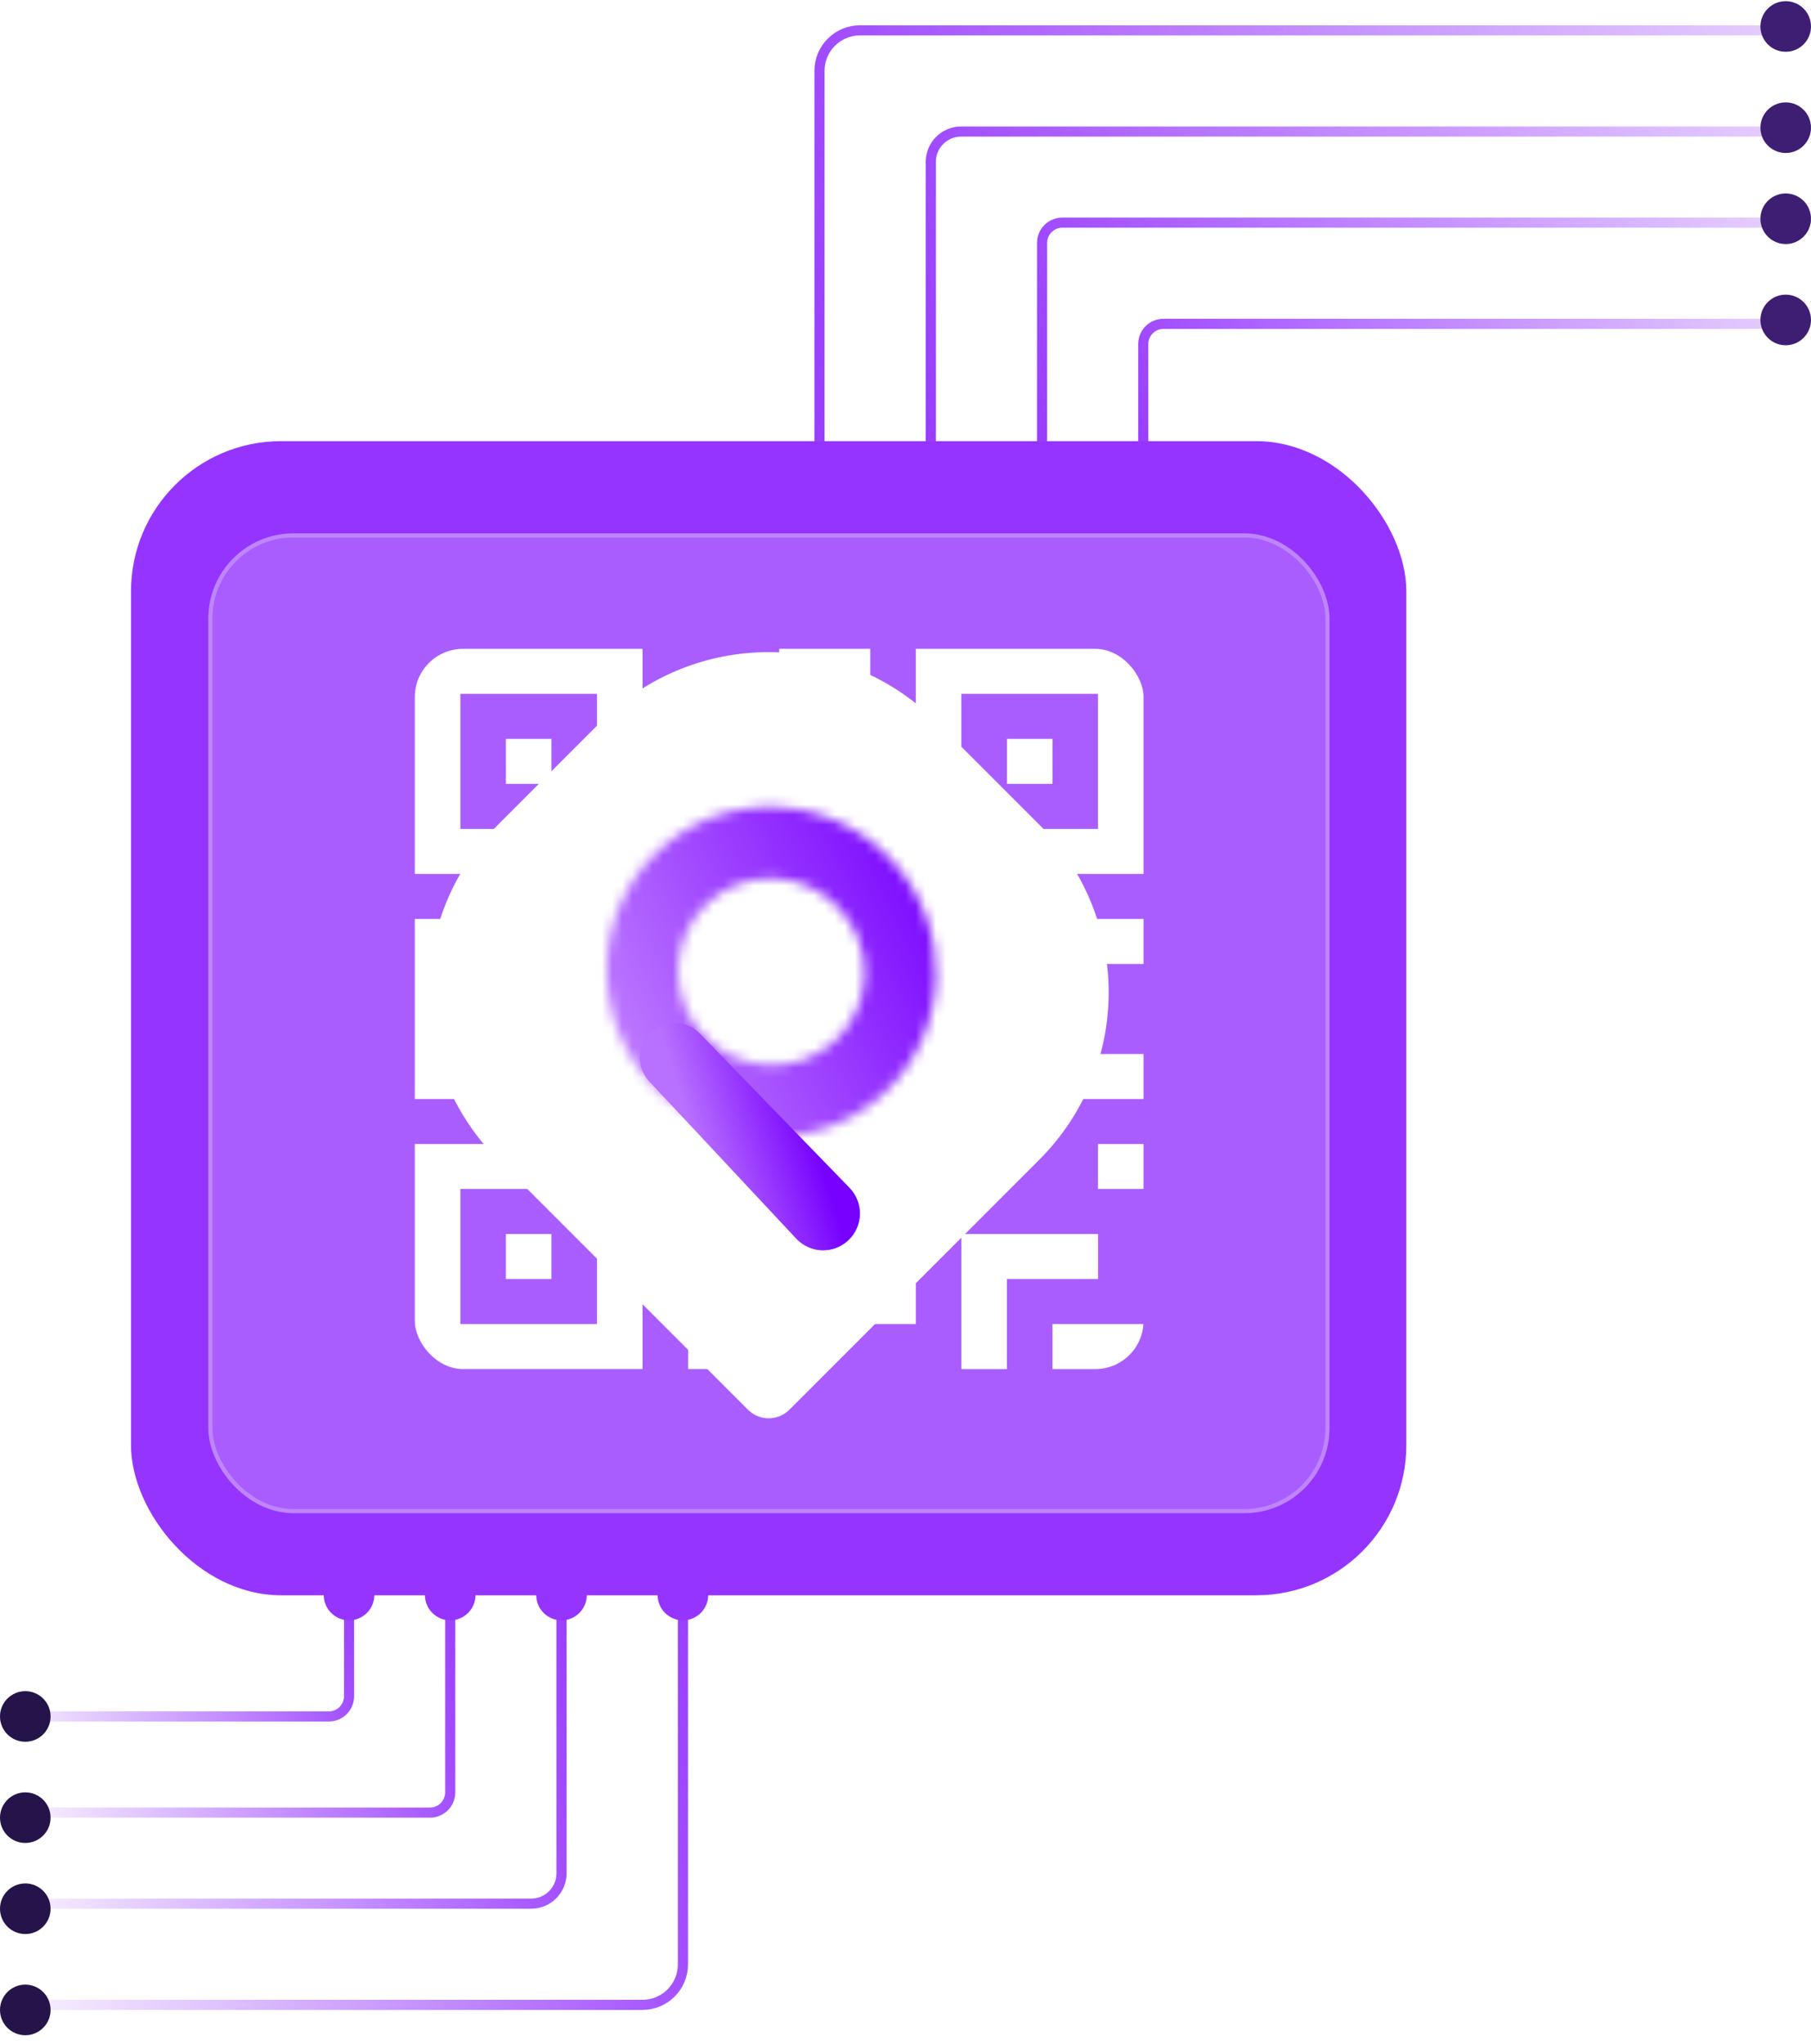 <svg width="179" height="202" viewBox="0 0 179 202" fill="none" xmlns="http://www.w3.org/2000/svg">
<path d="M113 44V34C113 32.895 113.895 32 115 32H176" stroke="url(#paint0_linear_4038_5326)"/>
<path d="M103 44V24C103 22.895 103.895 22 105 22H175" stroke="url(#paint1_linear_4038_5326)"/>
<path d="M92 44V16C92 14.343 93.343 13 95 13H176" stroke="url(#paint2_linear_4038_5326)"/>
<path d="M81 44V7C81 4.791 82.791 3 85 3H176" stroke="url(#paint3_linear_4038_5326)"/>
<path d="M34.5 157.617L34.5 167.617C34.5 168.722 33.605 169.617 32.5 169.617L0 169.617" stroke="url(#paint4_linear_4038_5326)"/>
<path d="M44.5 157.117L44.5 177.117C44.5 178.222 43.605 179.117 42.5 179.117L1.5 179.117" stroke="url(#paint5_linear_4038_5326)"/>
<path d="M55.5 157.117L55.5 185.117C55.5 186.774 54.157 188.117 52.5 188.117L0.5 188.117" stroke="url(#paint6_linear_4038_5326)"/>
<path d="M67.5 157.117L67.5 194.117C67.5 196.326 65.709 198.117 63.5 198.117L0.5 198.117" stroke="url(#paint7_linear_4038_5326)"/>
<rect x="12.949" y="43.594" width="126.053" height="114.048" rx="14.835" fill="#9534FF"/>
<g filter="url(#filter0_f_4038_5326)">
<g clip-path="url(#clip0_4038_5326)">
<path d="M63.509 64.117H41V86.359H63.509V64.117ZM59.008 81.91H45.502V68.566H59.008V81.91Z" fill="white"/>
<path d="M54.506 73.014H50.004V77.462H54.506V73.014Z" fill="white"/>
<path d="M90.519 64.117V86.359H113.029V64.117H90.519ZM108.527 81.91H95.021V68.566H108.527V81.91Z" fill="white"/>
<path d="M104.029 73.014H99.527V77.462H104.029V73.014Z" fill="white"/>
<path d="M41 135.288H63.509V113.047H41V135.288ZM45.502 117.495H59.008V130.84H45.502V117.495Z" fill="white"/>
<path d="M54.506 121.945H50.004V126.394H54.506V121.945Z" fill="white"/>
<path d="M86.019 64.117H77.016V68.566H86.019V64.117Z" fill="white"/>
<path d="M77.016 81.911H81.517V77.463H86.019V73.015H72.514V68.566H68.012V73.015V75.239V77.463H77.016V81.911Z" fill="white"/>
<path d="M72.514 81.91H68.012V86.358H72.514V81.91Z" fill="white"/>
<path d="M86.019 86.359H81.517V90.808H68.012V95.256H86.019V86.359Z" fill="white"/>
<path d="M45.502 104.153H50.004V99.705H45.502V90.809H41V108.602H45.502V104.153Z" fill="white"/>
<path d="M54.506 90.809H50.004V95.257H54.506V90.809Z" fill="white"/>
<path d="M68.013 108.602H77.017V104.153H72.515V99.705H63.512V90.809H59.01V99.705H54.508V108.602H59.01V104.153H61.261H63.512H68.013V108.602Z" fill="white"/>
<path d="M86.017 99.703H81.516V108.6H86.017V99.703Z" fill="white"/>
<path d="M81.517 113.047H68.012V117.495H77.016V130.84H68.012V135.288H81.517V130.84H90.521V126.392H81.517V113.047Z" fill="white"/>
<path d="M72.514 121.945H68.012V126.394H72.514V121.945Z" fill="white"/>
<path d="M90.521 113.047H86.019V121.943H90.521V113.047Z" fill="white"/>
<path d="M108.529 121.945H95.023V135.29H99.525V126.394H108.529V121.945Z" fill="white"/>
<path d="M113.031 130.842H104.027V135.29H113.031V130.842Z" fill="white"/>
<path d="M113.029 113.047H108.527V117.495H113.029V113.047Z" fill="white"/>
<path d="M95.021 117.497H99.523V104.152H90.519V108.601H95.021V117.497Z" fill="white"/>
<path d="M104.025 95.257H99.523V90.809H95.021V95.257H90.519V99.705H108.527V95.257H113.029V90.809H104.025V95.257Z" fill="white"/>
<path d="M113.031 104.152H104.027V108.601H113.031V104.152Z" fill="white"/>
</g>
</g>
<g filter="url(#filter1_b_4038_5326)">
<rect x="21" y="53.117" width="110" height="96" rx="8" fill="white" fill-opacity="0.2"/>
<rect x="20.794" y="52.912" width="110.411" height="96.411" rx="8.205" stroke="white" stroke-opacity="0.4" stroke-width="0.411"/>
</g>
<path d="M49.229 114.604C40.085 105.46 40.085 90.634 49.229 81.49L59.418 71.3C68.563 62.156 83.389 62.156 92.533 71.3L102.722 81.49C111.866 90.634 111.866 105.46 102.722 114.604L78.017 139.309C76.89 140.437 75.062 140.437 73.934 139.309L49.229 114.604Z" fill="white"/>
<mask id="path-37-inside-1_4038_5326" fill="white">
<path fill-rule="evenodd" clip-rule="evenodd" d="M82.571 102.805C86.277 99.34 86.447 93.5 82.95 89.76C79.454 86.021 73.615 85.798 69.909 89.263C66.203 92.728 66.034 98.568 69.53 102.308C73.027 106.047 78.865 106.27 82.571 102.805ZM87.412 107.983C93.952 101.869 94.252 91.562 88.081 84.963C81.911 78.363 71.608 77.97 65.068 84.085C58.528 90.199 58.229 100.506 64.399 107.105C70.569 113.705 80.873 114.098 87.412 107.983Z"/>
</mask>
<path d="M75.64 96.595C75.42 96.36 75.342 95.863 75.736 95.495L89.406 110.115C97.212 102.817 97.473 90.64 90.26 82.925L75.64 96.595ZM76.744 96.573C76.35 96.941 75.86 96.83 75.64 96.595L90.26 82.925C83.048 75.211 70.88 74.655 63.074 81.953L76.744 96.573ZM76.84 95.473C77.06 95.708 77.138 96.205 76.744 96.573L63.074 81.953C55.269 89.251 55.007 101.428 62.22 109.143L76.84 95.473ZM75.736 95.495C76.13 95.127 76.621 95.238 76.84 95.473L62.22 109.143C69.433 116.857 81.6 117.413 89.406 110.115L75.736 95.495ZM80.771 91.797C83.225 94.422 83.018 98.392 80.578 100.673L94.247 115.293C104.887 105.346 105.278 88.702 95.391 78.128L80.771 91.797ZM71.903 91.395C74.343 89.114 78.317 89.173 80.771 91.797L95.391 78.128C85.505 67.554 68.872 66.827 58.233 76.775L71.903 91.395ZM71.709 100.271C69.255 97.646 69.463 93.676 71.903 91.395L58.233 76.775C47.593 86.722 47.202 103.366 57.089 113.94L71.709 100.271ZM80.578 100.673C78.138 102.955 74.163 102.895 71.709 100.271L57.089 113.94C66.975 124.514 83.608 125.241 94.247 115.293L80.578 100.673Z" fill="url(#paint8_linear_4038_5326)" mask="url(#path-37-inside-1_4038_5326)"/>
<path d="M64.18 106.873C62.881 105.483 62.954 103.305 64.343 102.006C65.714 100.724 67.859 100.776 69.166 102.123L83.971 117.381C85.389 118.843 85.332 121.184 83.844 122.575C82.376 123.948 80.073 123.87 78.7 122.402L64.18 106.873Z" fill="url(#paint9_linear_4038_5326)"/>
<circle cx="2.5" cy="169.617" r="2.5" fill="#24144A"/>
<circle cx="2.5" cy="179.617" r="2.5" fill="#24144A"/>
<circle cx="2.5" cy="188.617" r="2.5" fill="#24144A"/>
<circle cx="2.5" cy="198.617" r="2.5" fill="#24144A"/>
<circle cx="67.5" cy="157.617" r="2.5" fill="#9534FF"/>
<circle cx="55.5" cy="157.617" r="2.5" fill="#9534FF"/>
<circle cx="44.5" cy="157.617" r="2.5" fill="#9534FF"/>
<circle cx="34.5" cy="157.617" r="2.5" fill="#9534FF"/>
<circle cx="176.5" cy="2.617" r="2.5" fill="#3E1E73"/>
<circle cx="176.5" cy="12.617" r="2.5" fill="#3E1E73"/>
<circle cx="176.5" cy="21.617" r="2.5" fill="#3E1E73"/>
<circle cx="176.5" cy="31.617" r="2.5" fill="#3E1E73"/>
<defs>
<filter id="filter0_f_4038_5326" x="35.855" y="58.972" width="82.321" height="81.462" filterUnits="userSpaceOnUse" color-interpolation-filters="sRGB">
<feFlood flood-opacity="0" result="BackgroundImageFix"/>
<feBlend mode="normal" in="SourceGraphic" in2="BackgroundImageFix" result="shape"/>
<feGaussianBlur stdDeviation="2.572" result="effect1_foregroundBlur_4038_5326"/>
</filter>
<filter id="filter1_b_4038_5326" x="15.445" y="47.562" width="121.11" height="107.11" filterUnits="userSpaceOnUse" color-interpolation-filters="sRGB">
<feFlood flood-opacity="0" result="BackgroundImageFix"/>
<feGaussianBlur in="BackgroundImageFix" stdDeviation="2.572"/>
<feComposite in2="SourceAlpha" operator="in" result="effect1_backgroundBlur_4038_5326"/>
<feBlend mode="normal" in="SourceGraphic" in2="effect1_backgroundBlur_4038_5326" result="shape"/>
</filter>
<linearGradient id="paint0_linear_4038_5326" x1="109.348" y1="44.5" x2="167.608" y2="11.34" gradientUnits="userSpaceOnUse">
<stop stop-color="#9535FF"/>
<stop offset="1" stop-color="#9535FF" stop-opacity="0.21"/>
</linearGradient>
<linearGradient id="paint1_linear_4038_5326" x1="98.826" y1="44.917" x2="177.123" y2="17.136" gradientUnits="userSpaceOnUse">
<stop stop-color="#9535FF"/>
<stop offset="1" stop-color="#9535FF" stop-opacity="0.21"/>
</linearGradient>
<linearGradient id="paint2_linear_4038_5326" x1="87.13" y1="45.292" x2="181.806" y2="17.479" gradientUnits="userSpaceOnUse">
<stop stop-color="#9535FF"/>
<stop offset="1" stop-color="#9535FF" stop-opacity="0.21"/>
</linearGradient>
<linearGradient id="paint3_linear_4038_5326" x1="75.493" y1="45.708" x2="184.903" y2="18.224" gradientUnits="userSpaceOnUse">
<stop stop-color="#9535FF"/>
<stop offset="1" stop-color="#9535FF" stop-opacity="0.21"/>
</linearGradient>
<linearGradient id="paint4_linear_4038_5326" x1="36.5" y1="157.117" x2="-2" y2="169.117" gradientUnits="userSpaceOnUse">
<stop stop-color="#9535FF"/>
<stop offset="1" stop-color="#9535FF" stop-opacity="0"/>
</linearGradient>
<linearGradient id="paint5_linear_4038_5326" x1="46.993" y1="156.201" x2="-3.392" y2="166.877" gradientUnits="userSpaceOnUse">
<stop stop-color="#9535FF"/>
<stop offset="1" stop-color="#9535FF" stop-opacity="0"/>
</linearGradient>
<linearGradient id="paint6_linear_4038_5326" x1="58.688" y1="155.826" x2="-6.249" y2="168.316" gradientUnits="userSpaceOnUse">
<stop stop-color="#9535FF"/>
<stop offset="1" stop-color="#9535FF" stop-opacity="0"/>
</linearGradient>
<linearGradient id="paint7_linear_4038_5326" x1="71.384" y1="155.409" x2="-8.151" y2="169.5" gradientUnits="userSpaceOnUse">
<stop stop-color="#9535FF"/>
<stop offset="1" stop-color="#9535FF" stop-opacity="0"/>
</linearGradient>
<linearGradient id="paint8_linear_4038_5326" x1="53.918" y1="96.613" x2="90.793" y2="79.098" gradientUnits="userSpaceOnUse">
<stop stop-color="#C485FF"/>
<stop offset="1" stop-color="#7700FF"/>
</linearGradient>
<linearGradient id="paint9_linear_4038_5326" x1="64.795" y1="100.34" x2="75.612" y2="96.951" gradientUnits="userSpaceOnUse">
<stop stop-color="#B870FF"/>
<stop offset="1" stop-color="#7700FF"/>
</linearGradient>
<clipPath id="clip0_4038_5326">
<rect x="41" y="64.117" width="72.03" height="71.173" rx="4.767" fill="white"/>
</clipPath>
</defs>
</svg>

